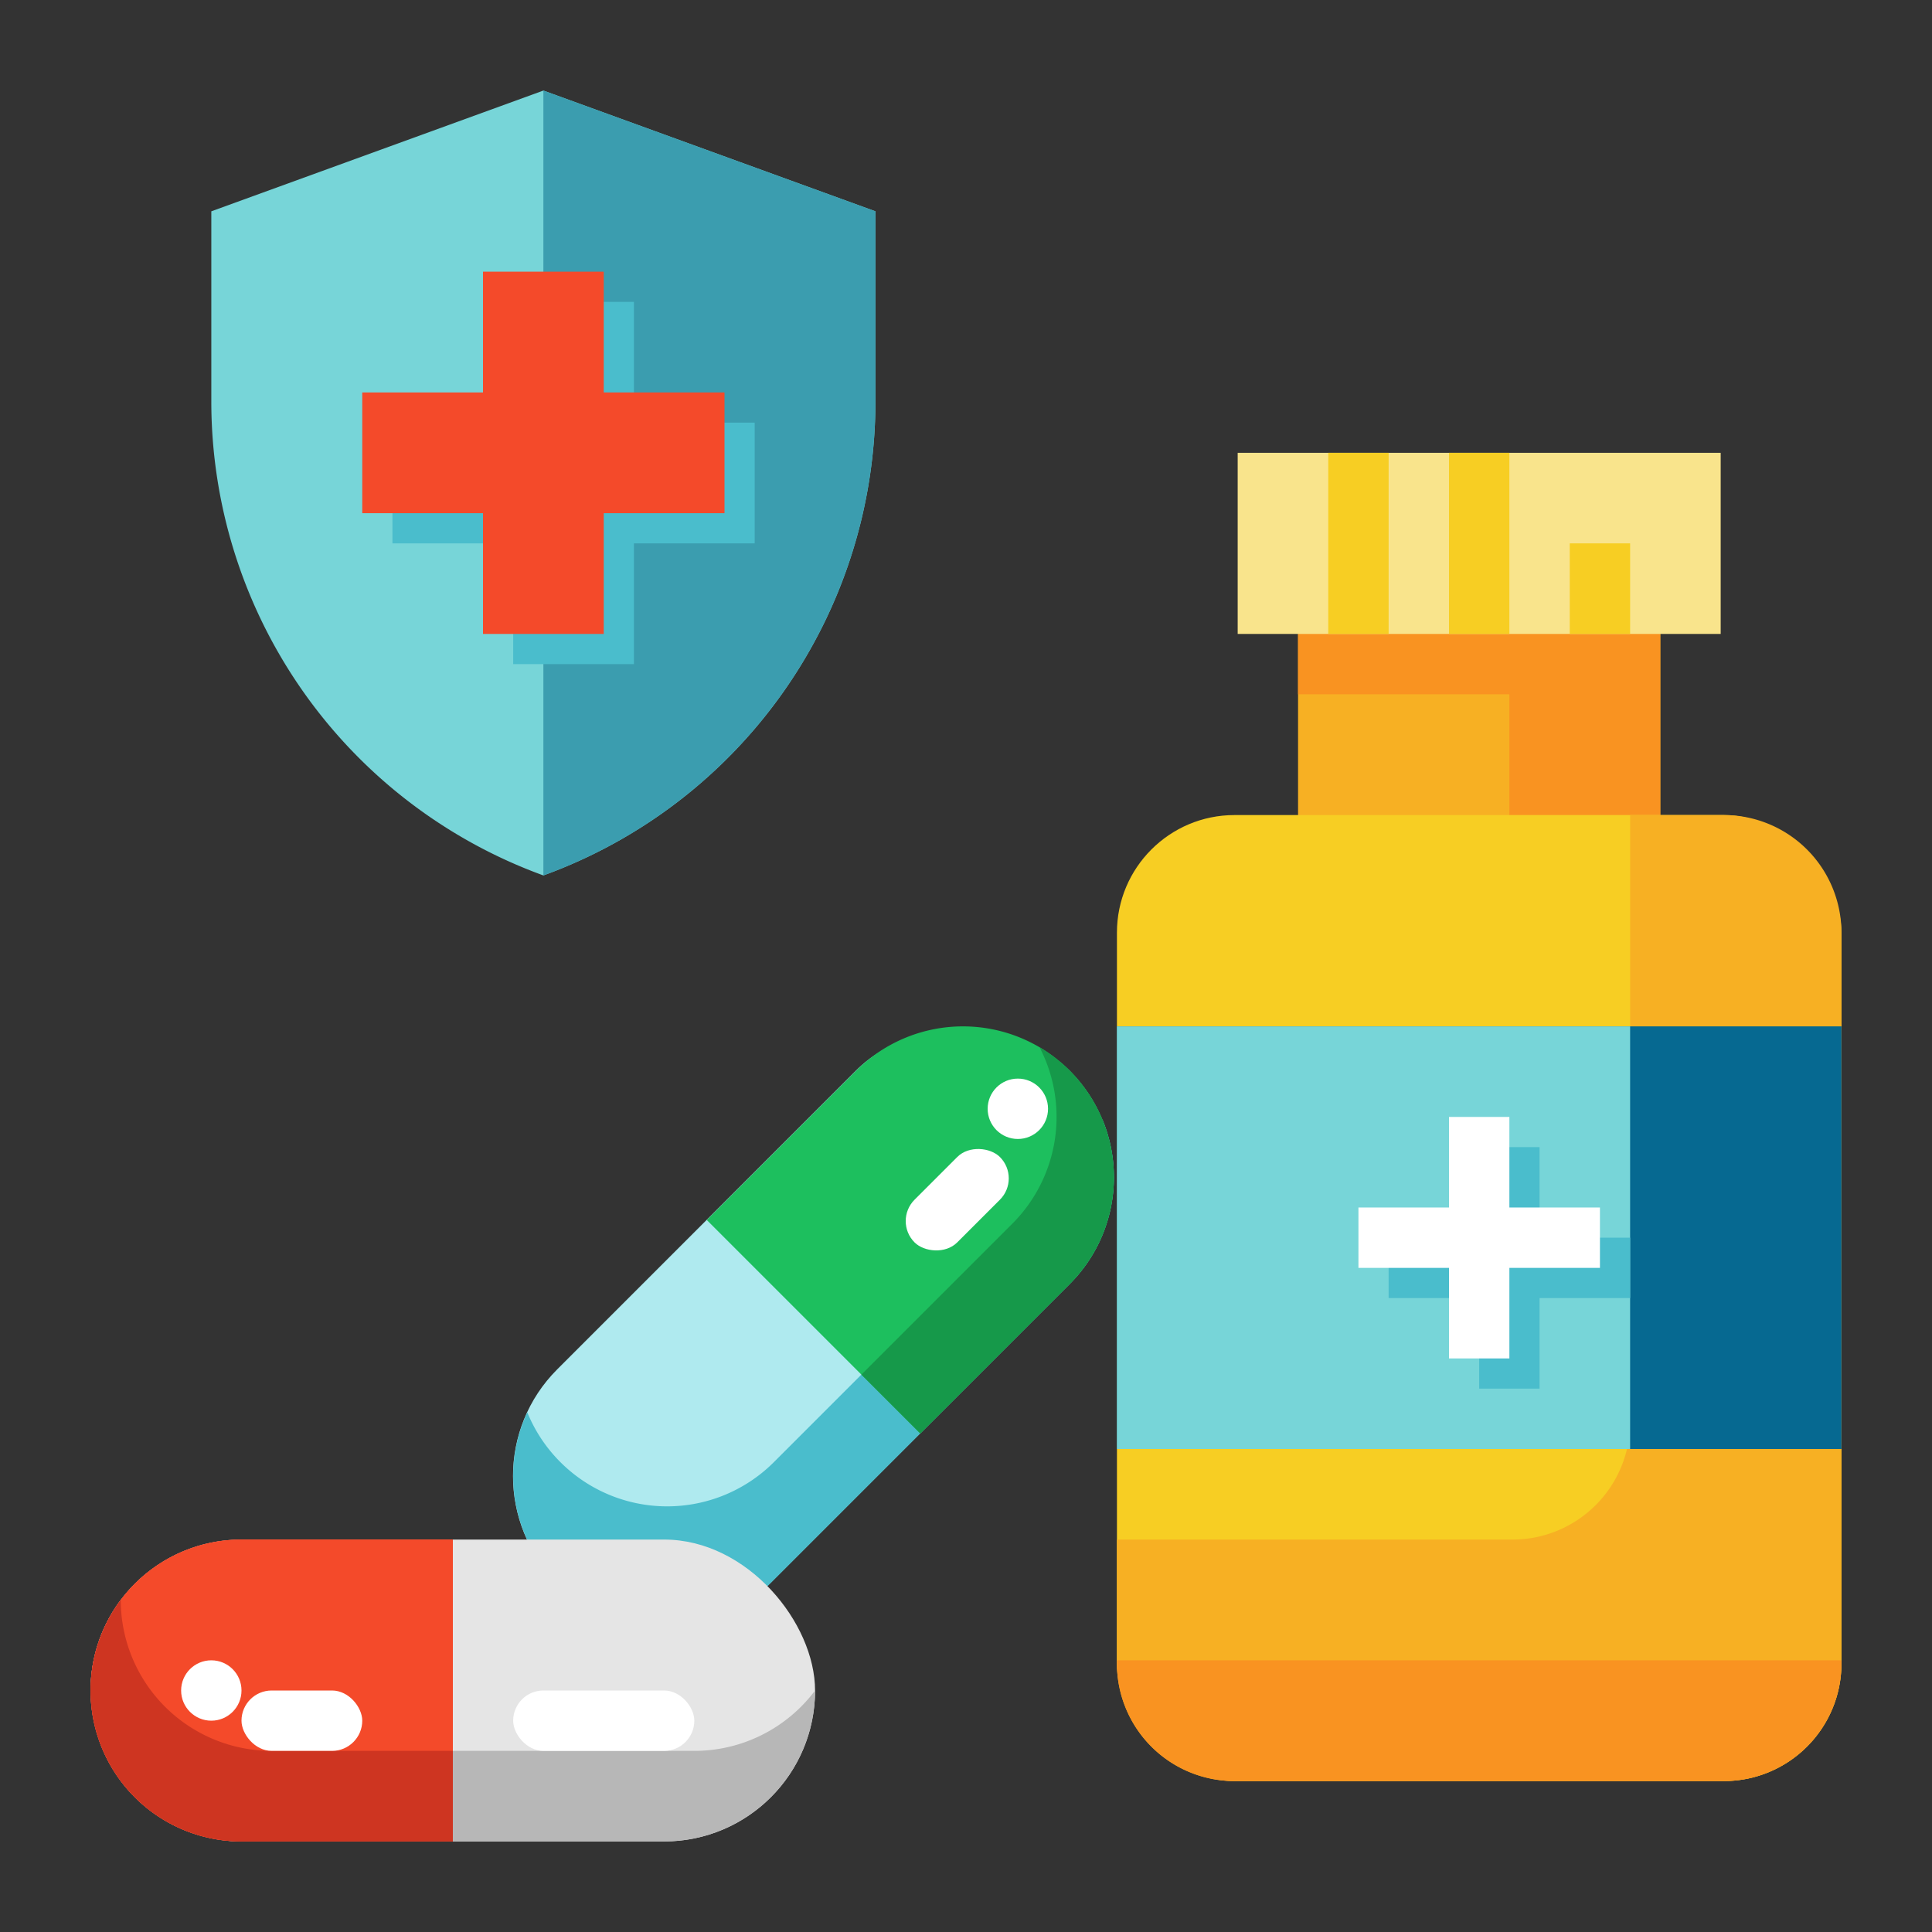 <svg id="flat" height="512" viewBox="0 0 512 512" width="512" xmlns="http://www.w3.org/2000/svg"><rect x="0" y="0" width="512" height="512" fill="#333333" stroke="none"/><rect fill="#afeaef" height="80" rx="40" transform="matrix(.707 -.707 .707 .707 -185.47 255.431)" width="192" x="119.598" y="311.598"/><path d="m284.284 308.284-79.2 79.2a40 40 0 0 1 -56.568 0 39.863 39.863 0 0 1 -8.775-13.2 40.013 40.013 0 0 0 7.971 45.2 40 40 0 0 0 56.568 0l79.2-79.2a40.009 40.009 0 0 0 8.775-43.364 39.911 39.911 0 0 1 -7.971 11.364z" fill="#4abdcc"/><rect fill="#e5e5e5" height="80" rx="40" width="192" x="24" y="408"/><path d="m184 464h-112a40 40 0 0 1 -40-40 39.824 39.824 0 0 0 -8 24 40 40 0 0 0 40 40h112a40 40 0 0 0 40-40 39.939 39.939 0 0 1 -32 16z" fill="#b7b7b7"/><path d="m64 408a40 40 0 0 0 -40 40 40 40 0 0 0 40 40h56v-80z" fill="#f44a2a"/><path d="m64 408a40 40 0 0 0 -40 40 40 40 0 0 0 40 40h56v-80z" fill="#f44a2a"/><path d="m72 464a40 40 0 0 1 -40-40 40 40 0 0 0 32 64h56v-24z" fill="#ce3521"/><path d="m144 232a133.687 133.687 0 0 1 -88-125.638v-50.362l88-32 88 32v50.362a133.687 133.687 0 0 1 -88 125.638z" fill="#77d5d8"/><path d="m144 24v208a133.685 133.685 0 0 0 88-125.637v-50.363z" fill="#3b9daf"/><path d="m200 112h-32v-32h-32v32h-32v32h32v32h32v-32h32z" fill="#4abdcc"/><path d="m192 104h-32v-32h-32v32h-32v32h32v32h32v-32h32z" fill="#f44a2a"/><path d="m344 160h96v72h-96z" fill="#f7b023"/><path d="m344 160v24h56v48h40v-72z" fill="#f99321"/><rect fill="#f7ce23" height="256" rx="31.163" width="192" x="296" y="216"/><path d="m456.837 216h-24.837v160.837a31.163 31.163 0 0 1 -31.163 31.163h-104.837v32.837a31.163 31.163 0 0 0 31.163 31.163h129.674a31.163 31.163 0 0 0 31.163-31.163v-193.674a31.163 31.163 0 0 0 -31.163-31.163z" fill="#f7b023"/><path d="m296 272h192v112h-192z" fill="#066991"/><path d="m328 120h128v48h-128z" fill="#f9e48c"/><g fill="#f7ce23"><path d="m352 120h16v48h-16z"/><path d="m384 120h16v48h-16z"/><path d="m416 144h16v24h-16z"/></g><path d="m283.48 283.716a40 40 0 0 0 -56.568 0l-39.6 39.6 56.568 56.568 39.6-39.6a40 40 0 0 0 0-56.568z" fill="#1dbf5e"/><path d="m283.48 283.716a40.078 40.078 0 0 0 -8-6.2 40.014 40.014 0 0 1 -7.2 46.769l-40 40 15.6 15.6 39.6-39.6a40 40 0 0 0 0-56.569z" fill="#16994a"/><path d="m296 440.837a31.163 31.163 0 0 0 31.163 31.163h129.674a31.163 31.163 0 0 0 31.163-31.163v-.837h-192z" fill="#f99321"/><path d="m296 272h136v112h-136z" fill="#77d5d8"/><path d="m432 328h-24v-24h-16v24h-24v16h24v24h16v-24h24z" fill="#4abdcc"/><g fill="#fff"><path d="m424 320h-24v-24h-16v24h-24v16h24v24h16v-24h24z"/><rect height="16" rx="8" width="48" x="136" y="448"/><rect height="16" rx="8" width="32" x="64" y="448"/><rect height="16" rx="8" transform="matrix(.707 -.707 .707 .707 -150.5 272.544)" width="32" x="237.74" y="309.941"/><circle cx="56" cy="448" r="8"/><circle cx="269.74" cy="293.841" r="8"/></g></svg>